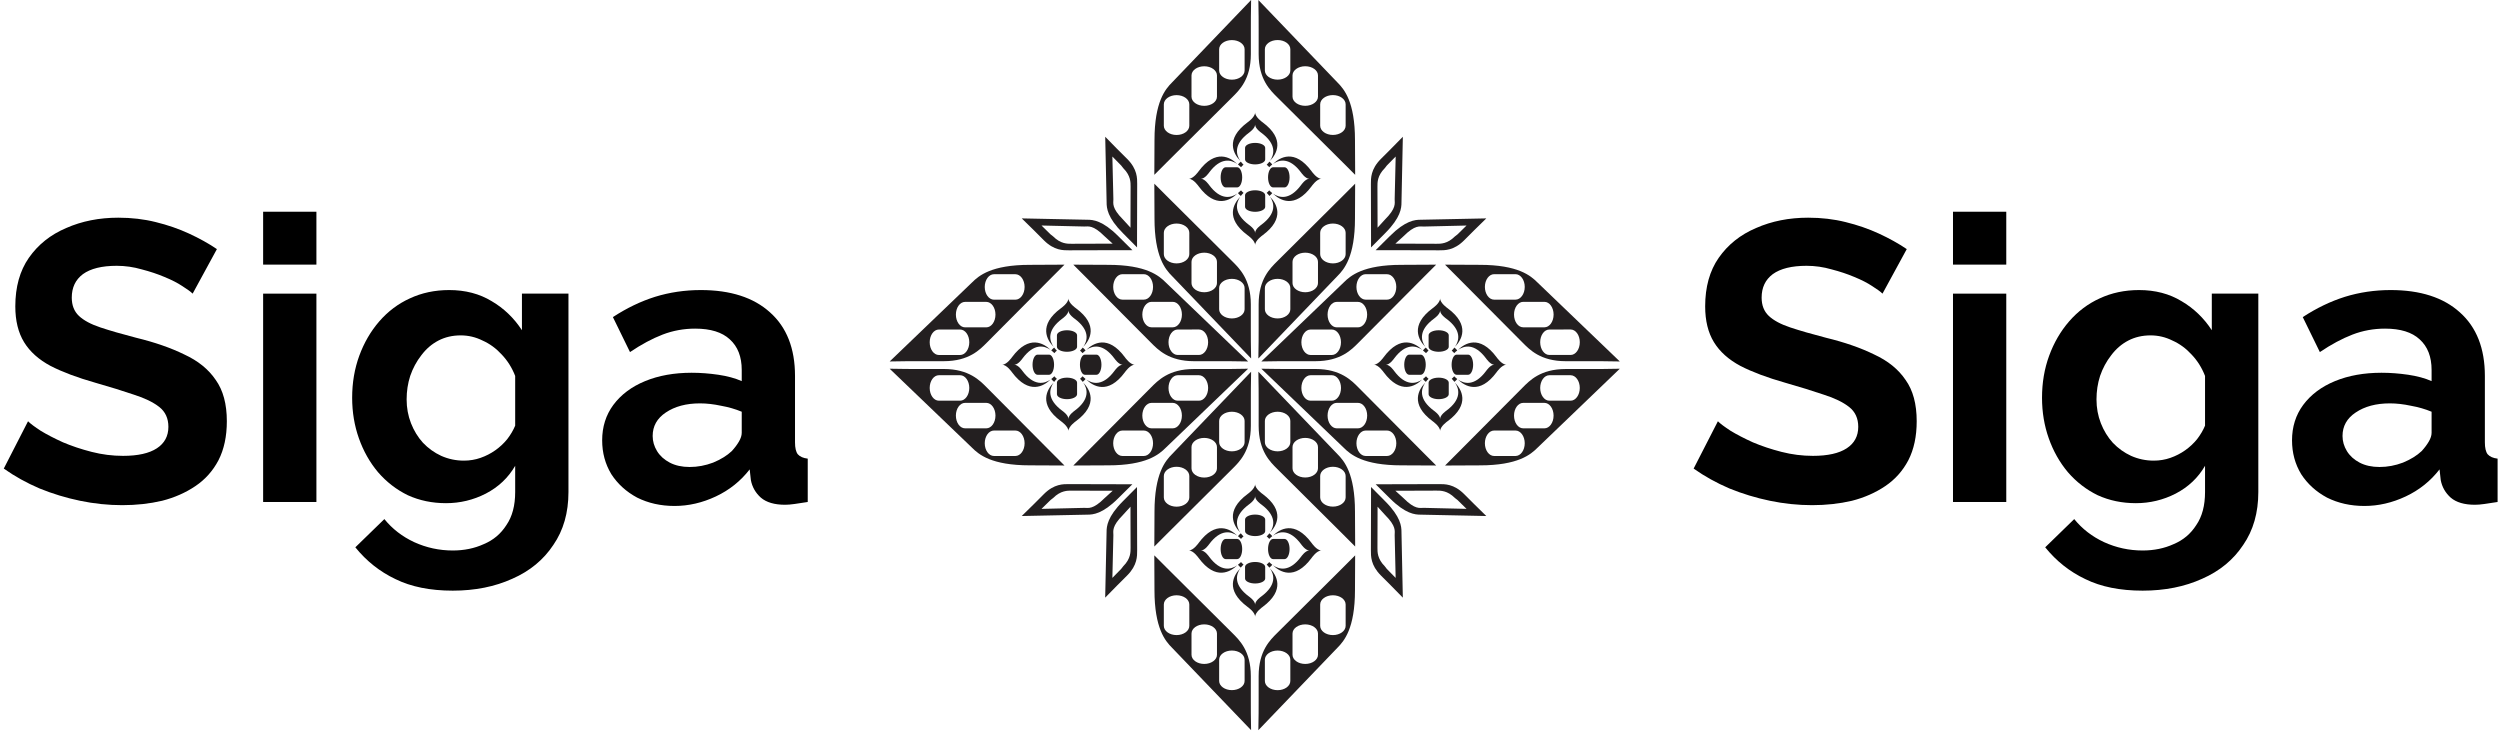 <?xml version="1.0" encoding="UTF-8"?> <svg xmlns="http://www.w3.org/2000/svg" width="503" height="147" viewBox="0 0 503 147" fill="none"><path d="M211.513 70.504C211.734 70.671 211.942 70.853 212.135 71.051C212.287 70.867 212.456 70.698 212.641 70.547C212.441 70.356 212.258 70.148 212.093 69.926C211.884 70.102 211.689 70.296 211.513 70.504Z" fill="#231F20"></path><path d="M205.695 74.607C205.695 74.607 204.86 73.382 204.082 73.382C204.867 73.382 205.702 72.153 205.702 72.153C208.039 68.996 210.12 69.525 211.378 70.401C210.055 69.107 207.053 67.219 203.61 71.876C203.61 71.876 202.585 73.382 201.622 73.382C202.578 73.382 203.603 74.889 203.603 74.889C207.047 79.534 210.049 77.652 211.37 76.358C210.113 77.236 208.03 77.766 205.695 74.607Z" fill="#231F20"></path><path d="M217.3 70.546C217.482 70.698 217.65 70.867 217.802 71.049C217.995 70.853 218.201 70.672 218.42 70.506C218.246 70.296 218.053 70.101 217.843 69.926C217.678 70.146 217.496 70.353 217.3 70.546Z" fill="#231F20"></path><path d="M217.3 76.215C217.497 76.407 217.679 76.615 217.843 76.835C218.052 76.66 218.246 76.466 218.42 76.256C218.201 76.089 217.994 75.907 217.802 75.711C217.65 75.894 217.482 76.062 217.3 76.215Z" fill="#231F20"></path><path d="M211.513 76.255C211.688 76.467 211.883 76.662 212.095 76.837C212.259 76.615 212.442 76.407 212.641 76.216C212.455 76.065 212.285 75.895 212.135 75.709C211.943 75.907 211.734 76.089 211.513 76.255Z" fill="#231F20"></path><path d="M213.46 62.016C208.805 65.455 210.698 68.458 211.986 69.78C211.114 68.524 210.579 66.441 213.738 64.107C213.738 64.107 214.968 63.27 214.969 62.488C214.969 63.27 216.196 64.107 216.196 64.107C219.356 66.444 218.824 68.527 217.951 69.784C219.239 68.462 221.133 65.462 216.474 62.016C216.474 62.016 214.968 60.991 214.969 60.031C214.968 60.991 213.46 62.016 213.46 62.016Z" fill="#231F20"></path><path d="M224.238 72.153C224.238 72.153 225.083 73.382 225.863 73.382C225.08 73.382 224.238 74.612 224.238 74.612C221.904 77.768 219.822 77.238 218.565 76.363C219.888 77.658 222.888 79.547 226.33 74.892C226.33 74.892 227.358 73.382 228.319 73.382C227.358 73.382 226.33 71.876 226.33 71.876C222.888 67.219 219.888 69.107 218.565 70.401C219.825 69.525 221.904 68.996 224.238 72.153Z" fill="#231F20"></path><path d="M216.195 82.654C216.195 82.654 214.969 83.499 214.969 84.277C214.969 83.494 213.737 82.654 213.737 82.654C210.578 80.319 211.12 78.235 211.99 76.978C210.698 78.302 208.802 81.301 213.46 84.745C213.46 84.745 214.969 85.772 214.969 86.732C214.969 85.776 216.47 84.745 216.47 84.745C221.135 81.294 219.229 78.294 217.939 76.971C218.819 78.235 219.36 80.317 216.195 82.654Z" fill="#231F20"></path><path d="M216.708 76.987C216.708 76.433 215.799 75.984 214.679 75.984C213.553 75.984 212.654 76.433 212.654 76.987V79.311C212.654 79.864 213.56 80.313 214.679 80.313C215.805 80.313 216.708 79.864 216.708 79.311V76.987Z" fill="#231F20"></path><path d="M216.708 67.453C216.708 66.899 215.799 66.449 214.679 66.449C213.553 66.449 212.654 66.899 212.654 67.453V69.774C212.654 70.338 213.56 70.778 214.679 70.778C215.805 70.778 216.708 70.331 216.708 69.774V67.453Z" fill="#231F20"></path><path d="M211.073 75.406C211.628 75.406 212.078 74.501 212.078 73.381C212.078 72.255 211.628 71.353 211.073 71.353H208.752C208.197 71.353 207.748 72.26 207.748 73.381C207.748 74.507 208.197 75.406 208.752 75.406H211.073Z" fill="#231F20"></path><path d="M220.607 75.406C221.161 75.406 221.61 74.501 221.61 73.381C221.61 72.255 221.161 71.353 220.607 71.353H218.285C217.73 71.353 217.284 72.26 217.284 73.381C217.284 74.507 217.73 75.406 218.285 75.406H220.607Z" fill="#231F20"></path><path d="M245.147 74.246H240.22C235.142 74.246 232.945 76.597 231.581 77.961L218.42 91.194L215.953 93.662L222.945 93.628C230.651 93.628 233.191 91.445 234.555 90.08L251.122 74.186C247.581 74.246 247.665 74.246 245.147 74.246ZM230.136 86.624C231.161 86.624 231.993 87.772 231.993 89.186C231.993 90.601 231.161 91.746 230.136 91.746H225.834C224.808 91.746 223.976 90.601 223.976 89.186C223.976 87.772 224.808 86.624 225.834 86.624H230.136ZM235.954 81.058C236.972 81.058 237.798 82.206 237.798 83.621C237.798 85.035 236.972 86.182 235.954 86.182H231.682C230.663 86.182 229.836 85.035 229.836 83.621C229.836 82.206 230.663 81.058 231.682 81.058H235.954ZM243.076 78.058C243.076 79.466 242.248 80.62 241.232 80.62H236.948C235.929 80.62 235.103 79.472 235.103 78.058C235.103 76.645 235.929 75.496 236.948 75.496H241.225C242.242 75.496 243.076 76.645 243.076 78.058Z" fill="#231F20"></path><path d="M218.424 55.722L231.585 68.955C232.949 70.321 235.146 72.672 240.224 72.672H245.151C247.67 72.672 247.588 72.672 251.126 72.728L234.555 56.833C233.191 55.468 230.651 53.286 222.945 53.286L215.953 53.252L218.424 55.722ZM241.229 66.293C242.246 66.293 243.073 67.441 243.073 68.854C243.073 70.267 242.246 71.418 241.229 71.418H236.948C235.929 71.418 235.103 70.269 235.103 68.854C235.103 67.439 235.929 66.3 236.948 66.3L241.229 66.293ZM235.959 60.731C236.977 60.731 237.803 61.877 237.803 63.294C237.803 64.71 236.977 65.855 235.959 65.855H231.682C230.663 65.855 229.836 64.708 229.836 63.294C229.836 61.879 230.663 60.731 231.682 60.731H235.959ZM230.136 55.165C231.161 55.165 231.993 56.314 231.993 57.728C231.993 59.144 231.161 60.289 230.136 60.289H225.834C224.808 60.289 223.976 59.142 223.976 57.728C223.976 56.315 224.808 55.165 225.834 55.165H230.136Z" fill="#231F20"></path><path d="M195.57 90.079C196.936 91.443 199.474 93.626 207.18 93.626L214.171 93.66L211.702 91.19L198.54 77.957C197.173 76.593 194.977 74.242 189.899 74.242H184.972C182.457 74.242 182.539 74.242 179 74.186L195.57 90.079ZM204.29 86.623C205.318 86.623 206.15 87.77 206.15 89.185C206.15 90.6 205.318 91.744 204.29 91.744H199.987C198.962 91.744 198.13 90.6 198.13 89.185C198.13 87.77 198.962 86.623 199.987 86.623H204.29ZM198.442 81.057C199.461 81.057 200.288 82.204 200.288 83.619C200.288 85.034 199.461 86.181 198.442 86.181H194.171C193.152 86.181 192.324 85.034 192.324 83.619C192.324 82.204 193.152 81.057 194.171 81.057H198.442ZM193.177 75.495C194.195 75.495 195.021 76.643 195.021 78.057C195.021 79.47 194.195 80.619 193.177 80.619H188.899C187.88 80.619 187.055 79.47 187.055 78.057C187.055 76.643 187.88 75.495 188.899 75.495H193.177Z" fill="#231F20"></path><path d="M207.179 53.287C199.473 53.287 196.935 55.468 195.569 56.834L179.003 72.726C182.542 72.67 182.46 72.67 184.975 72.67H189.902C194.98 72.67 197.176 70.319 198.542 68.953L211.705 55.721L214.174 53.25L207.179 53.287ZM193.177 66.301C194.195 66.301 195.022 67.448 195.022 68.862C195.022 70.275 194.195 71.425 193.177 71.425H188.899C187.88 71.425 187.055 70.277 187.055 68.862C187.055 67.447 187.88 66.301 188.899 66.301H193.177ZM198.443 60.739C199.462 60.739 200.288 61.885 200.288 63.301C200.288 64.718 199.462 65.864 198.443 65.864H194.171C193.152 65.864 192.325 64.716 192.325 63.301C192.325 61.887 193.152 60.739 194.171 60.739H198.443ZM204.29 55.173C205.318 55.173 206.15 56.322 206.15 57.737C206.15 59.151 205.318 60.297 204.29 60.297H199.987C198.962 60.297 198.13 59.15 198.13 57.737C198.13 56.323 198.962 55.173 199.987 55.173H204.29Z" fill="#231F20"></path><path d="M286.295 70.504C286.514 70.672 286.722 70.854 286.916 71.051C287.068 70.868 287.236 70.7 287.418 70.547C287.222 70.353 287.039 70.146 286.873 69.926C286.664 70.101 286.47 70.295 286.295 70.504Z" fill="#231F20"></path><path d="M280.479 74.607C280.479 74.607 279.644 73.378 278.857 73.378C279.644 73.378 280.479 72.149 280.479 72.149C282.815 68.992 284.898 69.521 286.155 70.397C284.833 69.103 281.833 67.215 278.387 71.872C278.387 71.872 277.364 73.378 276.402 73.378C277.364 73.378 278.387 74.887 278.387 74.887C281.833 79.533 284.833 77.651 286.153 76.357C284.898 77.236 282.815 77.766 280.479 74.607Z" fill="#231F20"></path><path d="M292.082 70.546C292.264 70.698 292.432 70.867 292.584 71.049C292.777 70.853 292.985 70.671 293.205 70.506C293.03 70.296 292.837 70.102 292.628 69.926C292.462 70.146 292.28 70.353 292.082 70.546Z" fill="#231F20"></path><path d="M292.082 76.215C292.279 76.408 292.462 76.615 292.628 76.835C292.837 76.659 293.029 76.465 293.205 76.256C292.985 76.09 292.777 75.908 292.584 75.711C292.432 75.894 292.264 76.062 292.082 76.215Z" fill="#231F20"></path><path d="M286.295 76.255C286.469 76.468 286.663 76.662 286.875 76.837C287.039 76.616 287.221 76.408 287.418 76.216C287.234 76.064 287.066 75.894 286.916 75.709C286.723 75.907 286.515 76.089 286.295 76.255Z" fill="#231F20"></path><path d="M288.245 62.016C283.589 65.46 285.474 68.458 286.769 69.78C285.895 68.524 285.362 66.441 288.522 64.107C288.522 64.107 289.749 63.27 289.752 62.488C289.752 63.27 290.98 64.107 290.98 64.107C294.139 66.444 293.607 68.527 292.731 69.784C294.023 68.462 295.916 65.462 291.259 62.016C291.259 62.016 289.749 60.991 289.752 60.031C289.749 60.991 288.245 62.016 288.245 62.016Z" fill="#231F20"></path><path d="M299.023 72.153C299.023 72.153 299.867 73.382 300.644 73.382C299.862 73.382 299.023 74.612 299.023 74.612C296.69 77.768 294.605 77.238 293.349 76.363C294.673 77.658 297.671 79.547 301.115 74.892C301.115 74.892 302.142 73.382 303.105 73.382C302.142 73.382 301.115 71.876 301.115 71.876C297.671 67.219 294.673 69.107 293.349 70.401C294.601 69.525 296.69 68.996 299.023 72.153Z" fill="#231F20"></path><path d="M290.979 82.651C290.979 82.651 289.752 83.496 289.752 84.275C289.752 83.492 288.521 82.651 288.521 82.651C285.361 80.316 285.899 78.232 286.773 76.975C285.483 78.3 283.584 81.299 288.244 84.746C288.244 84.746 289.752 85.774 289.752 86.734C289.752 85.774 291.258 84.746 291.258 84.746C295.921 81.296 294.017 78.296 292.726 76.973C293.603 78.232 294.144 80.315 290.979 82.651Z" fill="#231F20"></path><path d="M291.488 76.987C291.488 76.433 290.582 75.984 289.464 75.984C288.338 75.984 287.435 76.433 287.435 76.987V79.311C287.435 79.864 288.342 80.313 289.464 80.313C290.582 80.313 291.488 79.864 291.488 79.311V76.987Z" fill="#231F20"></path><path d="M291.488 67.453C291.488 66.899 290.582 66.449 289.464 66.449C288.338 66.449 287.435 66.899 287.435 67.453V69.774C287.435 70.338 288.342 70.778 289.464 70.778C290.582 70.778 291.488 70.331 291.488 69.774V67.453Z" fill="#231F20"></path><path d="M285.857 75.406C286.41 75.406 286.859 74.501 286.859 73.381C286.859 72.255 286.41 71.353 285.857 71.353H283.534C282.978 71.353 282.532 72.26 282.532 73.381C282.532 74.507 282.978 75.406 283.534 75.406H285.857Z" fill="#231F20"></path><path d="M295.388 75.406C295.943 75.406 296.394 74.501 296.394 73.381C296.394 72.255 295.943 71.353 295.388 71.353H293.067C292.514 71.353 292.065 72.26 292.065 73.381C292.065 74.507 292.514 75.406 293.067 75.406H295.388Z" fill="#231F20"></path><path d="M319.931 74.246H315.013C309.936 74.246 307.74 76.597 306.375 77.961L293.212 91.194C291.846 92.558 292.251 92.156 290.743 93.665L297.732 93.631C305.44 93.631 307.98 91.447 309.345 90.084L325.906 74.186C322.365 74.246 322.448 74.246 319.931 74.246ZM304.92 86.624C305.945 86.624 306.777 87.772 306.777 89.186C306.777 90.601 305.945 91.746 304.92 91.746H300.617C299.591 91.746 298.759 90.601 298.759 89.186C298.759 87.772 299.591 86.624 300.617 86.624H304.92ZM310.739 81.058C311.755 81.058 312.581 82.206 312.581 83.621C312.581 85.035 311.755 86.182 310.739 86.182H306.465C305.447 86.182 304.621 85.035 304.621 83.621C304.621 82.206 305.447 81.058 306.465 81.058H310.739ZM317.852 78.058C317.852 79.466 317.027 80.62 316.009 80.62H311.731C310.712 80.62 309.886 79.472 309.886 78.058C309.886 76.645 310.712 75.496 311.731 75.496H316.009C317.027 75.496 317.852 76.645 317.852 78.058Z" fill="#231F20"></path><path d="M293.207 55.722L306.369 68.955C307.735 70.321 309.931 72.672 315.007 72.672H319.935C322.452 72.672 322.369 72.672 325.909 72.728L309.34 56.833C307.974 55.468 305.435 53.286 297.727 53.286L290.738 53.252L293.207 55.722ZM316.012 66.293C317.03 66.293 317.855 67.441 317.855 68.854C317.855 70.267 317.03 71.418 316.012 71.418H311.731C310.712 71.418 309.886 70.269 309.886 68.854C309.886 67.439 310.712 66.3 311.731 66.3L316.012 66.293ZM310.742 60.731C311.758 60.731 312.585 61.877 312.585 63.294C312.585 64.71 311.758 65.855 310.742 65.855H306.465C305.447 65.855 304.621 64.708 304.621 63.294C304.621 61.879 305.447 60.731 306.465 60.731H310.742ZM304.921 55.165C305.946 55.165 306.778 56.314 306.778 57.728C306.778 59.144 305.946 60.289 304.921 60.289H300.617C299.591 60.289 298.759 59.142 298.759 57.728C298.759 56.315 299.591 55.165 300.617 55.165H304.921Z" fill="#231F20"></path><path d="M270.352 90.079C271.716 91.443 274.255 93.626 281.963 93.626L288.955 93.66C287.446 92.151 287.847 92.554 286.482 91.19L273.322 77.957C271.958 76.593 269.762 74.242 264.684 74.242H259.757C257.238 74.242 257.321 74.242 253.782 74.186L270.352 90.079ZM279.08 86.623C280.104 86.623 280.938 87.77 280.938 89.185C280.938 90.6 280.1 91.744 279.074 91.744H274.771C273.746 91.744 272.914 90.6 272.914 89.185C272.914 87.77 273.746 86.623 274.771 86.623H279.08ZM273.232 81.057C274.249 81.057 275.076 82.204 275.076 83.619C275.076 85.034 274.249 86.181 273.232 86.181H268.951C267.933 86.181 267.108 85.034 267.108 83.619C267.108 82.204 267.933 81.057 268.951 81.057H273.232ZM267.966 75.495C268.986 75.495 269.809 76.643 269.809 78.057C269.809 79.47 268.986 80.619 267.966 80.619H263.682C262.665 80.619 261.837 79.47 261.837 78.057C261.837 76.643 262.665 75.495 263.682 75.495H267.966Z" fill="#231F20"></path><path d="M281.962 53.287C274.255 53.287 271.715 55.468 270.352 56.834L253.785 72.726C257.324 72.67 257.241 72.67 259.76 72.67H264.687C269.764 72.67 271.96 70.319 273.325 68.953L286.484 55.721C287.85 54.355 287.448 54.759 288.958 53.25L281.962 53.287ZM267.96 66.301C268.98 66.301 269.804 67.448 269.804 68.862C269.804 70.275 268.98 71.425 267.96 71.425H263.681C262.665 71.425 261.837 70.277 261.837 68.862C261.837 67.447 262.665 66.301 263.681 66.301H267.96ZM273.226 60.739C274.244 60.739 275.07 61.885 275.07 63.301C275.07 64.718 274.244 65.864 273.226 65.864H268.951C267.933 65.864 267.108 64.716 267.108 63.301C267.108 61.887 267.933 60.739 268.951 60.739H273.226ZM279.074 55.173C280.099 55.173 280.932 56.322 280.932 57.737C280.932 59.151 280.1 60.29 279.074 60.29H274.77C273.746 60.29 272.913 59.143 272.913 57.729C272.913 56.316 273.746 55.166 274.77 55.166L279.074 55.173Z" fill="#231F20"></path><path d="M255.404 32.516C255.239 32.736 255.057 32.944 254.86 33.138C255.043 33.29 255.212 33.458 255.365 33.641C255.557 33.442 255.764 33.26 255.985 33.094C255.808 32.885 255.614 32.691 255.404 32.516Z" fill="#231F20"></path><path d="M251.3 26.698C251.3 26.698 252.528 25.854 252.528 25.075C252.528 25.861 253.756 26.698 253.756 26.698C256.916 29.032 256.386 31.116 255.51 32.373C256.802 31.048 258.692 28.051 254.033 24.605C254.033 24.605 252.528 23.58 252.528 22.617C252.528 23.58 251.021 24.605 251.021 24.605C246.37 28.051 248.256 31.05 249.553 32.373C248.674 31.116 248.145 29.032 251.3 26.698Z" fill="#231F20"></path><path d="M255.365 38.301C255.212 38.483 255.043 38.651 254.86 38.804C255.057 38.997 255.239 39.204 255.404 39.424C255.614 39.249 255.808 39.056 255.985 38.847C255.764 38.682 255.557 38.499 255.365 38.301Z" fill="#231F20"></path><path d="M249.693 38.301C249.5 38.499 249.293 38.682 249.074 38.85C249.251 39.059 249.445 39.253 249.655 39.428C249.82 39.208 250.002 39 250.2 38.808C250.014 38.656 249.844 38.487 249.693 38.301Z" fill="#231F20"></path><path d="M249.655 32.516C249.443 32.69 249.249 32.884 249.074 33.096C249.293 33.262 249.5 33.445 249.693 33.642C249.842 33.457 250.011 33.289 250.196 33.139C250 32.945 249.82 32.737 249.655 32.516Z" fill="#231F20"></path><path d="M263.895 34.463C260.45 29.808 257.452 31.695 256.131 32.987C257.387 32.115 259.467 31.58 261.803 34.742C261.803 34.742 262.639 35.969 263.422 35.97C262.639 35.97 261.803 37.2 261.803 37.2C259.466 40.358 257.384 39.825 256.125 38.951C257.447 40.243 260.446 42.135 263.895 37.477C263.895 37.477 264.918 35.969 265.878 35.97C264.918 35.969 263.895 34.463 263.895 34.463Z" fill="#231F20"></path><path d="M253.756 45.243C253.756 45.243 252.528 46.081 252.528 46.865C252.528 46.081 251.299 45.243 251.299 45.243C248.144 42.909 248.672 40.821 249.552 39.568C248.258 40.892 246.369 43.892 251.025 47.334C251.025 47.334 252.532 48.361 252.532 49.324C252.532 48.361 254.037 47.334 254.037 47.334C258.695 43.892 256.808 40.893 255.514 39.568C256.386 40.821 256.912 42.909 253.756 45.243Z" fill="#231F20"></path><path d="M243.255 37.2C243.255 37.2 242.419 35.971 241.635 35.971C242.419 35.971 243.255 34.743 243.255 34.743C245.594 31.582 247.675 32.119 248.934 32.994C247.611 31.702 244.612 29.804 241.164 34.464C241.164 34.464 240.135 35.971 239.178 35.971C240.135 35.971 241.164 37.478 241.164 37.478C244.615 42.142 247.614 40.237 248.937 38.947C247.68 39.823 245.596 40.362 243.255 37.2Z" fill="#231F20"></path><path d="M248.925 37.708C249.478 37.708 249.927 36.8 249.927 35.68C249.927 34.561 249.478 33.654 248.925 33.654H246.596C246.041 33.654 245.592 34.561 245.592 35.68C245.592 36.806 246.041 37.708 246.596 37.708H248.925Z" fill="#231F20"></path><path d="M258.459 37.708C259.011 37.708 259.462 36.8 259.462 35.68C259.462 34.561 259.011 33.654 258.459 33.654H256.137C255.573 33.654 255.131 34.561 255.131 35.68C255.131 36.806 255.579 37.708 256.137 37.708H258.459Z" fill="#231F20"></path><path d="M250.504 32.077C250.504 32.63 251.409 33.078 252.53 33.078C253.656 33.078 254.557 32.63 254.557 32.077V29.753C254.557 29.199 253.649 28.75 252.53 28.75C251.404 28.75 250.504 29.199 250.504 29.753V32.077Z" fill="#231F20"></path><path d="M250.504 41.612C250.504 42.164 251.409 42.614 252.53 42.614C253.656 42.614 254.557 42.164 254.557 41.612V39.288C254.557 38.734 253.649 38.285 252.53 38.285C251.404 38.285 250.504 38.734 250.504 39.288V41.612Z" fill="#231F20"></path><path d="M251.664 66.15V61.223C251.664 56.146 249.311 53.949 247.947 52.584L234.714 39.424L232.251 36.955L232.285 43.946C232.285 51.653 234.467 54.193 235.829 55.557L251.723 72.124C251.664 68.586 251.664 68.667 251.664 66.15ZM239.29 51.138C239.29 52.163 238.141 52.996 236.725 52.996C235.308 52.996 234.163 52.163 234.163 51.138V46.836C234.163 45.81 235.311 44.977 236.725 44.977C238.138 44.977 239.29 45.81 239.29 46.836V51.138ZM244.853 56.955C244.853 57.973 243.706 58.801 242.291 58.801C240.876 58.801 239.73 57.973 239.73 56.955V52.684C239.73 51.665 240.876 50.838 242.291 50.838C243.706 50.838 244.853 51.665 244.853 52.684V56.955ZM247.854 64.071C246.437 64.071 245.292 63.245 245.292 62.224V57.949C245.292 56.931 246.437 56.103 247.854 56.103C249.272 56.103 250.415 56.931 250.415 57.949V62.224C250.415 63.245 249.271 64.071 247.854 64.071Z" fill="#231F20"></path><path d="M270.187 39.427L256.954 52.587C255.588 53.952 253.239 56.148 253.239 61.226V66.153C253.239 68.67 253.239 68.589 253.181 72.126L269.078 55.557C270.44 54.193 272.622 51.653 272.622 43.946L272.656 36.955L270.187 39.427ZM259.614 62.224C259.614 63.245 258.469 64.071 257.055 64.071C255.642 64.071 254.492 63.245 254.492 62.224V57.949C254.492 56.931 255.638 56.103 257.055 56.103C258.473 56.103 259.614 56.931 259.614 57.949V62.224ZM265.178 56.955C265.178 57.973 264.029 58.801 262.614 58.801C261.2 58.801 260.054 57.973 260.054 56.955V52.684C260.054 51.665 261.2 50.838 262.614 50.838C264.029 50.838 265.178 51.659 265.178 52.684V56.955ZM270.743 51.138C270.743 52.163 269.596 52.996 268.181 52.996C266.766 52.996 265.62 52.163 265.62 51.138V46.836C265.62 45.81 266.765 44.977 268.181 44.977C269.597 44.977 270.743 45.81 270.743 46.836V51.138Z" fill="#231F20"></path><path d="M235.829 16.572C234.467 17.936 232.285 20.476 232.285 28.183L232.251 35.174C233.757 33.664 233.356 34.068 234.72 32.702L247.953 19.541C249.317 18.177 251.67 15.979 251.67 10.902V5.974C251.67 3.456 251.67 3.538 251.724 0L235.829 16.572ZM239.29 25.3C239.29 26.328 238.141 27.158 236.725 27.158C235.308 27.158 234.163 26.328 234.163 25.3V20.998C234.163 19.972 235.311 19.14 236.725 19.14C238.138 19.14 239.29 19.972 239.29 20.998V25.3ZM244.853 19.452C244.853 20.47 243.706 21.296 242.291 21.296C240.876 21.296 239.73 20.47 239.73 19.452V15.18C239.73 14.161 240.876 13.334 242.291 13.334C243.706 13.334 244.853 14.161 244.853 15.18V19.452ZM250.415 14.186C250.415 15.205 249.268 16.033 247.854 16.033C246.441 16.033 245.292 15.205 245.292 14.186V9.909C245.292 8.891 246.437 8.065 247.854 8.065C249.272 8.065 250.415 8.891 250.415 9.909V14.186Z" fill="#231F20"></path><path d="M272.623 28.183C272.623 20.475 270.441 17.936 269.078 16.572L253.184 0.004C253.242 3.541 253.242 3.46 253.242 5.978V10.905C253.242 15.983 255.591 18.181 256.957 19.545L270.19 32.706C271.554 34.071 271.153 33.667 272.659 35.178L272.623 28.183ZM259.615 14.179C259.615 15.198 258.469 16.025 257.056 16.025C255.642 16.025 254.492 15.198 254.492 14.179V9.902C254.492 8.884 255.638 8.057 257.056 8.057C258.473 8.057 259.615 8.884 259.615 9.902V14.179ZM265.178 19.445C265.178 20.463 264.03 21.289 262.615 21.289C261.2 21.289 260.054 20.463 260.054 19.445V15.172C260.054 14.153 261.2 13.327 262.615 13.327C264.03 13.327 265.178 14.153 265.178 15.172V19.445ZM270.743 25.293C270.743 26.32 269.596 27.151 268.181 27.151C266.766 27.151 265.62 26.32 265.62 25.293V20.991C265.62 19.964 266.765 19.132 268.181 19.132C269.597 19.132 270.743 19.964 270.743 20.991V25.293Z" fill="#231F20"></path><path d="M255.404 107.301C255.239 107.521 255.057 107.728 254.86 107.92C255.043 108.073 255.212 108.243 255.365 108.426C255.556 108.227 255.763 108.044 255.985 107.879C255.809 107.669 255.615 107.476 255.404 107.301Z" fill="#231F20"></path><path d="M251.3 101.483C251.3 101.483 252.529 100.639 252.529 99.859C252.529 100.646 253.756 101.483 253.756 101.483C256.917 103.816 256.386 105.9 255.511 107.157C256.803 105.832 258.692 102.835 254.033 99.39C254.033 99.39 252.529 98.364 252.529 97.402C252.529 98.364 251.021 99.39 251.021 99.39C246.376 102.835 248.256 105.832 249.55 107.157C248.674 105.9 248.145 103.816 251.3 101.483Z" fill="#231F20"></path><path d="M255.365 113.086C255.211 113.267 255.042 113.435 254.86 113.587C255.056 113.78 255.238 113.987 255.404 114.206C255.613 114.031 255.808 113.838 255.985 113.631C255.764 113.465 255.557 113.283 255.365 113.086Z" fill="#231F20"></path><path d="M249.693 113.086C249.499 113.281 249.291 113.463 249.07 113.628C249.246 113.837 249.441 114.031 249.651 114.206C249.817 113.987 249.999 113.779 250.196 113.587C250.012 113.437 249.844 113.269 249.693 113.086Z" fill="#231F20"></path><path d="M249.655 107.301C249.443 107.475 249.249 107.669 249.074 107.879C249.294 108.046 249.501 108.228 249.693 108.426C249.842 108.24 250.011 108.071 250.196 107.92C250 107.728 249.819 107.521 249.655 107.301Z" fill="#231F20"></path><path d="M263.895 109.245C260.45 104.591 257.451 106.478 256.131 107.771C257.387 106.899 259.467 106.364 261.803 109.524C261.803 109.524 262.639 110.752 263.422 110.755C262.645 110.752 261.8 111.982 261.8 111.982C259.463 115.14 257.381 114.609 256.122 113.733C257.444 115.027 260.443 116.919 263.892 112.261C263.892 112.261 264.915 110.752 265.875 110.755C264.918 110.752 263.895 109.245 263.895 109.245Z" fill="#231F20"></path><path d="M253.756 120.024C253.756 120.024 252.528 120.869 252.528 121.647C252.528 120.865 251.299 120.024 251.299 120.024C248.144 117.692 248.672 115.609 249.552 114.35C248.258 115.674 246.369 118.673 251.025 122.118C251.025 122.118 252.532 123.145 252.532 124.105C252.532 123.145 254.037 122.118 254.037 122.118C258.691 118.67 256.803 115.674 255.51 114.352C256.386 115.609 256.912 117.692 253.756 120.024Z" fill="#231F20"></path><path d="M243.255 111.983C243.255 111.983 242.419 110.755 241.635 110.755C242.419 110.755 243.255 109.525 243.255 109.525C245.594 106.366 247.675 106.901 248.934 107.778C247.611 106.484 244.612 104.588 241.164 109.246C241.164 109.246 240.135 110.755 239.178 110.755C240.135 110.755 241.164 112.262 241.164 112.262C244.615 116.924 247.614 115.02 248.937 113.732C247.68 114.607 245.596 115.15 243.255 111.983Z" fill="#231F20"></path><path d="M248.925 112.491C249.478 112.491 249.927 111.585 249.927 110.465C249.927 109.347 249.478 108.438 248.925 108.438H246.596C246.041 108.438 245.592 109.347 245.592 110.465C245.592 111.591 246.041 112.491 246.596 112.491H248.925Z" fill="#231F20"></path><path d="M258.459 112.491C259.011 112.491 259.462 111.585 259.462 110.465C259.462 109.347 259.011 108.438 258.459 108.438H256.137C255.573 108.438 255.131 109.347 255.131 110.465C255.131 111.591 255.579 112.491 256.137 112.491H258.459Z" fill="#231F20"></path><path d="M250.504 106.86C250.504 107.415 251.409 107.862 252.53 107.862C253.656 107.862 254.557 107.415 254.557 106.86V104.536C254.557 103.984 253.649 103.533 252.53 103.533C251.404 103.533 250.504 103.984 250.504 104.536V106.86Z" fill="#231F20"></path><path d="M250.504 116.395C250.504 116.947 251.409 117.396 252.53 117.396C253.656 117.396 254.557 116.947 254.557 116.395V114.071C254.557 113.517 253.649 113.068 252.53 113.068C251.404 113.068 250.504 113.517 250.504 114.071V116.395Z" fill="#231F20"></path><path d="M251.664 140.934V136.007C251.664 130.931 249.312 128.731 247.948 127.367L234.715 114.208C233.351 112.843 233.752 113.245 232.246 111.734L232.279 118.728C232.279 126.434 234.461 128.974 235.824 130.338L251.718 146.904C251.664 143.369 251.664 143.445 251.664 140.934ZM239.29 125.922C239.29 126.949 238.141 127.779 236.725 127.779C235.309 127.779 234.163 126.949 234.163 125.922V121.625C234.163 120.598 235.312 119.769 236.725 119.769C238.139 119.769 239.29 120.592 239.29 121.625V125.922ZM244.854 131.74C244.854 132.759 243.706 133.584 242.291 133.584C240.877 133.584 239.731 132.759 239.731 131.74V127.467C239.731 126.449 240.877 125.623 242.291 125.623C243.706 125.623 244.854 126.449 244.854 127.467V131.74ZM247.855 138.855C246.437 138.855 245.293 138.03 245.293 137.009V132.734C245.293 131.713 246.437 130.888 247.855 130.888C249.272 130.888 250.415 131.713 250.415 132.734V137.009C250.415 138.03 249.271 138.855 247.855 138.855Z" fill="#231F20"></path><path d="M270.187 114.212L256.954 127.371C255.588 128.735 253.239 130.934 253.239 136.011V140.938C253.239 143.455 253.239 143.373 253.181 146.911L269.078 130.342C270.44 128.977 272.622 126.438 272.622 118.732L272.656 111.738C271.15 113.249 271.551 112.847 270.187 114.212ZM259.614 137.017C259.614 138.038 258.469 138.863 257.055 138.863C255.642 138.863 254.492 138.038 254.492 137.017V132.735C254.492 131.714 255.638 130.889 257.055 130.889C258.473 130.889 259.614 131.714 259.614 132.735V137.017ZM265.178 131.741C265.178 132.76 264.029 133.585 262.614 133.585C261.2 133.585 260.054 132.76 260.054 131.741V127.468C260.054 126.451 261.2 125.624 262.614 125.624C264.029 125.624 265.178 126.451 265.178 127.468V131.741ZM270.743 125.923C270.743 126.95 269.596 127.78 268.181 127.78C266.766 127.78 265.62 126.95 265.62 125.923V121.626C265.62 120.599 266.765 119.769 268.181 119.769C269.597 119.769 270.743 120.599 270.743 121.626V125.923Z" fill="#231F20"></path><path d="M235.829 91.358C234.467 92.722 232.285 95.262 232.285 102.969L232.251 109.962C233.757 108.451 233.356 108.854 234.72 107.488L247.953 94.329C249.317 92.964 251.67 90.766 251.67 85.689V80.762C251.67 78.245 251.67 78.327 251.724 74.789L235.829 91.358ZM239.29 100.086C239.29 101.113 238.141 101.944 236.725 101.944C235.308 101.944 234.163 101.113 234.163 100.086V95.772C234.163 94.747 235.311 93.915 236.725 93.915C238.138 93.915 239.29 94.747 239.29 95.772V100.086ZM244.853 94.239C244.853 95.256 243.706 96.084 242.291 96.084C240.876 96.084 239.73 95.256 239.73 94.239V89.951C239.73 88.933 240.876 88.106 242.291 88.106C243.706 88.106 244.853 88.933 244.853 89.951V94.239ZM250.415 88.965C250.415 89.983 249.268 90.809 247.854 90.809C246.441 90.809 245.292 89.983 245.292 88.965V84.69C245.292 83.669 246.437 82.841 247.854 82.841C249.272 82.841 250.415 83.669 250.415 84.69V88.965Z" fill="#231F20"></path><path d="M272.623 102.965C272.623 95.257 270.441 92.718 269.078 91.354L253.184 74.787C253.242 78.325 253.242 78.243 253.242 80.76V85.687C253.242 90.764 255.591 92.963 256.957 94.327L270.19 107.486C271.554 108.852 271.153 108.449 272.659 109.96L272.623 102.965ZM259.615 88.965C259.615 89.983 258.469 90.809 257.056 90.809C255.642 90.809 254.492 89.983 254.492 88.965V84.689C254.492 83.669 255.638 82.841 257.056 82.841C258.473 82.841 259.615 83.669 259.615 84.689V88.965ZM265.178 94.227C265.178 95.245 264.03 96.072 262.615 96.072C261.2 96.072 260.054 95.245 260.054 94.227V89.95C260.054 88.932 261.2 88.106 262.615 88.106C264.03 88.106 265.178 88.937 265.178 89.95V94.227ZM270.743 100.074C270.743 101.101 269.596 101.933 268.181 101.933C266.766 101.933 265.62 101.101 265.62 100.074V95.771C265.62 94.746 266.765 93.914 268.181 93.914C269.597 93.914 270.743 94.746 270.743 95.771V100.074Z" fill="#231F20"></path><path d="M282.25 120.247L281.976 107.022C281.976 105.91 281.835 103.987 278.69 100.846L275.853 97.984V99.999L275.825 110.751C275.825 111.862 275.764 113.716 277.833 115.782L279.837 117.79C280.865 118.809 280.831 118.784 282.25 120.247ZM280.607 107.672L280.804 116.275C279.755 115.194 279.781 115.218 279.022 114.459L278.62 113.94C277.096 112.405 277.144 111.034 277.144 110.211L277.165 103.441V101.95L278.657 103.589C280.979 105.911 280.607 106.843 280.607 107.672Z" fill="#231F20"></path><path d="M296.588 101.413L294.58 99.407C292.512 97.339 290.658 97.403 289.548 97.403L278.794 97.431H276.781L279.643 100.266C282.785 103.405 284.711 103.55 285.82 103.549L299.045 103.823C297.579 102.407 297.613 102.438 296.588 101.413ZM282.387 100.228L280.747 98.737C281.657 98.737 281.415 98.737 282.237 98.737L289.009 98.713C289.832 98.713 291.202 98.67 292.731 100.198L293.25 100.601C294.008 101.358 293.985 101.334 295.066 102.383L286.468 102.179C285.647 102.182 284.709 102.556 282.387 100.228Z" fill="#231F20"></path><path d="M224.776 117.79L226.786 115.782C228.856 113.716 228.794 111.862 228.794 110.751L228.766 99.999V97.984L225.929 100.846C222.79 103.987 222.645 105.914 222.645 107.022L222.363 120.247C223.791 118.784 223.754 118.809 224.776 117.79ZM225.957 103.589L227.454 101.95C227.454 102.861 227.454 102.617 227.454 103.441L227.473 110.211C227.473 111.034 227.521 112.405 225.993 113.934L225.587 114.454C224.832 115.212 224.859 115.188 223.809 116.275L224.012 107.678C224.012 106.843 223.639 105.911 225.962 103.589H225.957Z" fill="#231F20"></path><path d="M205.574 103.823L218.8 103.549C219.911 103.549 221.834 103.408 224.976 100.266L227.838 97.431H225.825L215.071 97.403C213.957 97.403 212.105 97.339 210.035 99.407L208.031 101.413C207.006 102.438 207.038 102.407 205.574 103.823ZM218.15 102.182L209.552 102.386C210.635 101.337 210.61 101.361 211.369 100.604L211.888 100.201C213.417 98.679 214.788 98.716 215.609 98.716L222.383 98.74C223.204 98.74 222.962 98.74 223.872 98.74L222.232 100.228C219.91 102.556 218.973 102.182 218.15 102.182Z" fill="#231F20"></path><path d="M279.837 29.972L277.833 31.978C275.764 34.048 275.825 35.9 275.825 37.012L275.853 47.766V49.779L278.693 46.917C281.833 43.777 281.98 41.849 281.978 40.74L282.253 27.516C280.831 28.98 280.865 28.947 279.837 29.972ZM278.656 44.174L277.164 45.812V44.323L277.143 37.551C277.143 36.729 277.096 35.358 278.625 33.828L279.028 33.309C279.787 32.55 279.761 32.575 280.81 31.494L280.607 40.091C280.607 40.915 280.979 41.852 278.656 44.174Z" fill="#231F20"></path><path d="M299.045 43.94L285.82 44.214C284.708 44.214 282.785 44.355 279.643 47.498L276.781 50.334H278.794L289.548 50.362C290.658 50.362 292.512 50.425 294.58 48.356L296.588 46.348C297.613 45.325 297.579 45.357 299.045 43.94ZM286.468 45.581L295.066 45.378C293.985 46.425 294.008 46.402 293.25 47.16L292.731 47.563C291.202 49.092 289.832 49.047 289.009 49.047L282.237 49.024H280.747L282.387 47.53C284.709 45.208 285.647 45.581 286.468 45.581Z" fill="#231F20"></path><path d="M222.37 27.516L222.652 40.74C222.652 41.852 222.793 43.777 225.936 46.917L228.773 49.779V47.766L228.801 37.012C228.801 35.9 228.863 34.048 226.793 31.978L224.776 29.972C223.754 28.947 223.791 28.98 222.37 27.516ZM224.012 40.091L223.809 31.494C224.859 32.575 224.832 32.55 225.59 33.309L225.995 33.828C227.524 35.358 227.476 36.729 227.476 37.551L227.456 44.323C227.456 45.145 227.456 44.903 227.456 45.812L225.96 44.174C223.639 41.852 224.012 40.915 224.012 40.091Z" fill="#231F20"></path><path d="M208.031 46.348L210.035 48.356C212.105 50.425 213.957 50.362 215.071 50.362L225.825 50.334H227.838L224.976 47.498C221.834 44.357 219.908 44.213 218.8 44.214L205.574 43.94C207.038 45.357 207.006 45.325 208.031 46.348ZM222.232 47.532L223.871 49.026H222.383L215.61 49.048C214.789 49.048 213.418 49.093 211.89 47.564L211.369 47.155C210.61 46.396 210.635 46.42 209.552 45.373L218.15 45.575C218.973 45.581 219.91 45.208 222.232 47.532Z" fill="#231F20"></path><path d="M121.156 88.599C121.156 85.879 121.903 83.506 123.396 81.479C124.943 79.399 127.076 77.799 129.796 76.679C132.516 75.559 135.636 74.999 139.156 74.999C140.916 74.999 142.703 75.133 144.516 75.399C146.33 75.666 147.903 76.093 149.236 76.679V74.439C149.236 71.773 148.436 69.719 146.836 68.279C145.29 66.839 142.97 66.119 139.876 66.119C137.583 66.119 135.396 66.519 133.316 67.319C131.236 68.119 129.05 69.293 126.756 70.839L123.316 63.799C126.09 61.986 128.916 60.626 131.796 59.719C134.73 58.813 137.796 58.359 140.996 58.359C146.97 58.359 151.61 59.853 154.916 62.839C158.276 65.826 159.956 70.093 159.956 75.639V88.999C159.956 90.119 160.143 90.919 160.516 91.399C160.943 91.879 161.61 92.173 162.516 92.279V100.999C161.556 101.159 160.676 101.293 159.876 101.399C159.13 101.506 158.49 101.559 157.956 101.559C155.823 101.559 154.196 101.079 153.076 100.119C152.01 99.159 151.343 97.986 151.076 96.599L150.836 94.439C149.023 96.786 146.756 98.599 144.036 99.879C141.316 101.159 138.543 101.799 135.716 101.799C132.943 101.799 130.436 101.239 128.196 100.119C126.01 98.946 124.276 97.373 122.996 95.399C121.77 93.373 121.156 91.106 121.156 88.599ZM147.236 90.759C147.823 90.119 148.303 89.479 148.676 88.839C149.05 88.199 149.236 87.613 149.236 87.079V82.839C147.956 82.306 146.57 81.906 145.076 81.639C143.583 81.319 142.17 81.159 140.836 81.159C138.063 81.159 135.77 81.773 133.956 82.999C132.196 84.173 131.316 85.746 131.316 87.719C131.316 88.786 131.61 89.799 132.196 90.759C132.783 91.719 133.636 92.493 134.756 93.079C135.876 93.666 137.21 93.959 138.756 93.959C140.356 93.959 141.93 93.666 143.476 93.079C145.023 92.439 146.276 91.666 147.236 90.759Z" fill="black"></path><path d="M89.734 101.239C86.96 101.239 84.4 100.706 82.053 99.639C79.76 98.519 77.76 96.973 76.053 94.999C74.4 93.026 73.12 90.759 72.213 88.199C71.307 85.639 70.853 82.919 70.853 80.039C70.853 76.999 71.334 74.173 72.293 71.559C73.254 68.946 74.587 66.653 76.293 64.679C78.053 62.653 80.107 61.106 82.454 60.039C84.853 58.919 87.493 58.359 90.374 58.359C93.627 58.359 96.48 59.106 98.933 60.599C101.387 62.039 103.414 63.986 105.014 66.439V59.079H114.374V98.999C114.374 103.159 113.36 106.706 111.334 109.639C109.36 112.626 106.614 114.893 103.094 116.439C99.573 118.039 95.573 118.839 91.094 118.839C86.56 118.839 82.72 118.066 79.573 116.519C76.427 115.026 73.734 112.893 71.493 110.119L77.334 104.439C78.933 106.413 80.933 107.959 83.334 109.079C85.787 110.199 88.374 110.759 91.094 110.759C93.387 110.759 95.467 110.333 97.334 109.479C99.254 108.679 100.774 107.399 101.894 105.639C103.067 103.933 103.654 101.719 103.654 98.999V93.719C102.267 96.119 100.294 97.986 97.734 99.319C95.227 100.599 92.56 101.239 89.734 101.239ZM93.334 92.679C94.507 92.679 95.627 92.493 96.694 92.119C97.76 91.746 98.747 91.239 99.653 90.599C100.56 89.959 101.36 89.213 102.054 88.359C102.747 87.453 103.28 86.546 103.654 85.639V75.639C103.014 73.986 102.107 72.546 100.934 71.319C99.814 70.093 98.534 69.159 97.094 68.519C95.707 67.826 94.24 67.479 92.694 67.479C91.04 67.479 89.547 67.826 88.213 68.519C86.88 69.213 85.734 70.199 84.773 71.479C83.814 72.706 83.067 74.093 82.534 75.639C82.053 77.133 81.814 78.706 81.814 80.359C81.814 82.066 82.107 83.666 82.694 85.159C83.28 86.653 84.08 87.959 85.094 89.079C86.16 90.199 87.387 91.079 88.773 91.719C90.213 92.359 91.734 92.679 93.334 92.679Z" fill="black"></path><path d="M52.942 101V59.08H63.662V101H52.942ZM52.942 53.24V42.6H63.662V53.24H52.942Z" fill="black"></path><path d="M38.76 59.079C38.386 58.706 37.693 58.199 36.68 57.559C35.72 56.919 34.52 56.306 33.08 55.719C31.693 55.132 30.173 54.626 28.52 54.199C26.866 53.719 25.186 53.479 23.48 53.479C20.493 53.479 18.226 54.039 16.68 55.159C15.186 56.279 14.44 57.852 14.44 59.879C14.44 61.425 14.92 62.652 15.88 63.559C16.84 64.466 18.28 65.239 20.2 65.879C22.12 66.519 24.52 67.212 27.4 67.959C31.133 68.865 34.36 69.986 37.08 71.319C39.853 72.599 41.96 74.305 43.4 76.439C44.893 78.519 45.64 81.292 45.64 84.759C45.64 87.799 45.08 90.412 43.96 92.599C42.84 94.732 41.293 96.466 39.32 97.799C37.346 99.132 35.106 100.119 32.6 100.759C30.093 101.346 27.426 101.639 24.6 101.639C21.773 101.639 18.946 101.346 16.12 100.759C13.293 100.172 10.573 99.346 7.96 98.279C5.346 97.159 2.946 95.826 0.76 94.279L5.64 84.759C6.12 85.239 6.973 85.879 8.2 86.679C9.426 87.425 10.92 88.199 12.68 88.999C14.44 89.746 16.36 90.385 18.44 90.919C20.52 91.452 22.626 91.719 24.76 91.719C27.746 91.719 30.013 91.212 31.56 90.199C33.106 89.186 33.88 87.746 33.88 85.879C33.88 84.172 33.266 82.839 32.04 81.879C30.813 80.919 29.106 80.092 26.92 79.399C24.733 78.652 22.146 77.852 19.16 76.999C15.586 75.986 12.6 74.865 10.2 73.639C7.8 72.359 6.013 70.759 4.84 68.839C3.666 66.919 3.08 64.519 3.08 61.639C3.08 57.745 3.986 54.492 5.8 51.879C7.666 49.212 10.173 47.212 13.32 45.879C16.466 44.492 19.96 43.799 23.8 43.799C26.466 43.799 28.973 44.092 31.32 44.679C33.72 45.266 35.96 46.039 38.04 46.999C40.12 47.959 41.986 48.999 43.64 50.119L38.76 59.079Z" fill="black"></path><path d="M461.156 88.599C461.156 85.879 461.903 83.506 463.396 81.479C464.943 79.399 467.076 77.799 469.796 76.679C472.516 75.559 475.636 74.999 479.156 74.999C480.916 74.999 482.703 75.133 484.516 75.399C486.33 75.666 487.903 76.093 489.236 76.679V74.439C489.236 71.773 488.436 69.719 486.836 68.279C485.29 66.839 482.97 66.119 479.876 66.119C477.583 66.119 475.396 66.519 473.316 67.319C471.236 68.119 469.05 69.293 466.756 70.839L463.316 63.799C466.09 61.986 468.916 60.626 471.796 59.719C474.73 58.813 477.796 58.359 480.996 58.359C486.97 58.359 491.61 59.853 494.916 62.839C498.276 65.826 499.956 70.093 499.956 75.639V88.999C499.956 90.119 500.143 90.919 500.516 91.399C500.943 91.879 501.61 92.173 502.516 92.279V100.999C501.556 101.159 500.676 101.293 499.876 101.399C499.13 101.506 498.49 101.559 497.956 101.559C495.823 101.559 494.196 101.079 493.076 100.119C492.01 99.159 491.343 97.986 491.076 96.599L490.836 94.439C489.023 96.786 486.756 98.599 484.036 99.879C481.316 101.159 478.543 101.799 475.716 101.799C472.943 101.799 470.436 101.239 468.196 100.119C466.01 98.946 464.276 97.373 462.996 95.399C461.77 93.373 461.156 91.106 461.156 88.599ZM487.236 90.759C487.823 90.119 488.303 89.479 488.676 88.839C489.05 88.199 489.236 87.613 489.236 87.079V82.839C487.956 82.306 486.57 81.906 485.076 81.639C483.583 81.319 482.17 81.159 480.836 81.159C478.063 81.159 475.77 81.773 473.956 82.999C472.196 84.173 471.316 85.746 471.316 87.719C471.316 88.786 471.61 89.799 472.196 90.759C472.783 91.719 473.636 92.493 474.756 93.079C475.876 93.666 477.21 93.959 478.756 93.959C480.356 93.959 481.93 93.666 483.476 93.079C485.023 92.439 486.276 91.666 487.236 90.759Z" fill="black"></path><path d="M429.734 101.239C426.96 101.239 424.4 100.706 422.054 99.639C419.76 98.519 417.76 96.973 416.054 94.999C414.4 93.026 413.12 90.759 412.214 88.199C411.307 85.639 410.854 82.919 410.854 80.039C410.854 76.999 411.334 74.173 412.294 71.559C413.254 68.946 414.587 66.653 416.294 64.679C418.054 62.653 420.107 61.106 422.454 60.039C424.854 58.919 427.494 58.359 430.374 58.359C433.627 58.359 436.48 59.106 438.934 60.599C441.387 62.039 443.414 63.986 445.014 66.439V59.079H454.374V98.999C454.374 103.159 453.36 106.706 451.334 109.639C449.36 112.626 446.614 114.893 443.094 116.439C439.574 118.039 435.574 118.839 431.094 118.839C426.56 118.839 422.72 118.066 419.574 116.519C416.427 115.026 413.734 112.893 411.494 110.119L417.334 104.439C418.934 106.413 420.934 107.959 423.334 109.079C425.787 110.199 428.374 110.759 431.094 110.759C433.387 110.759 435.467 110.333 437.334 109.479C439.254 108.679 440.774 107.399 441.894 105.639C443.067 103.933 443.654 101.719 443.654 98.999V93.719C442.267 96.119 440.294 97.986 437.734 99.319C435.227 100.599 432.56 101.239 429.734 101.239ZM433.334 92.679C434.507 92.679 435.627 92.493 436.694 92.119C437.76 91.746 438.747 91.239 439.654 90.599C440.56 89.959 441.36 89.213 442.054 88.359C442.747 87.453 443.28 86.546 443.654 85.639V75.639C443.014 73.986 442.107 72.546 440.934 71.319C439.814 70.093 438.534 69.159 437.094 68.519C435.707 67.826 434.24 67.479 432.694 67.479C431.04 67.479 429.547 67.826 428.214 68.519C426.88 69.213 425.734 70.199 424.774 71.479C423.814 72.706 423.067 74.093 422.534 75.639C422.054 77.133 421.814 78.706 421.814 80.359C421.814 82.066 422.107 83.666 422.694 85.159C423.28 86.653 424.08 87.959 425.094 89.079C426.16 90.199 427.387 91.079 428.774 91.719C430.214 92.359 431.734 92.679 433.334 92.679Z" fill="black"></path><path d="M392.942 101V59.08H403.662V101H392.942ZM392.942 53.24V42.6H403.662V53.24H392.942Z" fill="black"></path><path d="M378.76 59.079C378.386 58.706 377.693 58.199 376.68 57.559C375.72 56.919 374.52 56.306 373.08 55.719C371.693 55.132 370.173 54.626 368.52 54.199C366.866 53.719 365.186 53.479 363.48 53.479C360.493 53.479 358.226 54.039 356.68 55.159C355.186 56.279 354.44 57.852 354.44 59.879C354.44 61.425 354.92 62.652 355.88 63.559C356.84 64.466 358.28 65.239 360.2 65.879C362.12 66.519 364.52 67.212 367.4 67.959C371.133 68.865 374.36 69.986 377.08 71.319C379.853 72.599 381.96 74.305 383.4 76.439C384.893 78.519 385.64 81.292 385.64 84.759C385.64 87.799 385.08 90.412 383.96 92.599C382.84 94.732 381.293 96.466 379.32 97.799C377.346 99.132 375.106 100.119 372.6 100.759C370.093 101.346 367.426 101.639 364.6 101.639C361.773 101.639 358.946 101.346 356.12 100.759C353.293 100.172 350.573 99.346 347.96 98.279C345.346 97.159 342.946 95.826 340.76 94.279L345.64 84.759C346.12 85.239 346.973 85.879 348.2 86.679C349.426 87.425 350.92 88.199 352.68 88.999C354.44 89.746 356.36 90.385 358.44 90.919C360.52 91.452 362.626 91.719 364.76 91.719C367.746 91.719 370.013 91.212 371.56 90.199C373.106 89.186 373.88 87.746 373.88 85.879C373.88 84.172 373.266 82.839 372.04 81.879C370.813 80.919 369.106 80.092 366.92 79.399C364.733 78.652 362.146 77.852 359.16 76.999C355.586 75.986 352.6 74.865 350.2 73.639C347.8 72.359 346.013 70.759 344.84 68.839C343.666 66.919 343.08 64.519 343.08 61.639C343.08 57.745 343.986 54.492 345.8 51.879C347.666 49.212 350.173 47.212 353.32 45.879C356.466 44.492 359.96 43.799 363.8 43.799C366.466 43.799 368.973 44.092 371.32 44.679C373.72 45.266 375.96 46.039 378.04 46.999C380.12 47.959 381.986 48.999 383.64 50.119L378.76 59.079Z" fill="black"></path></svg> 